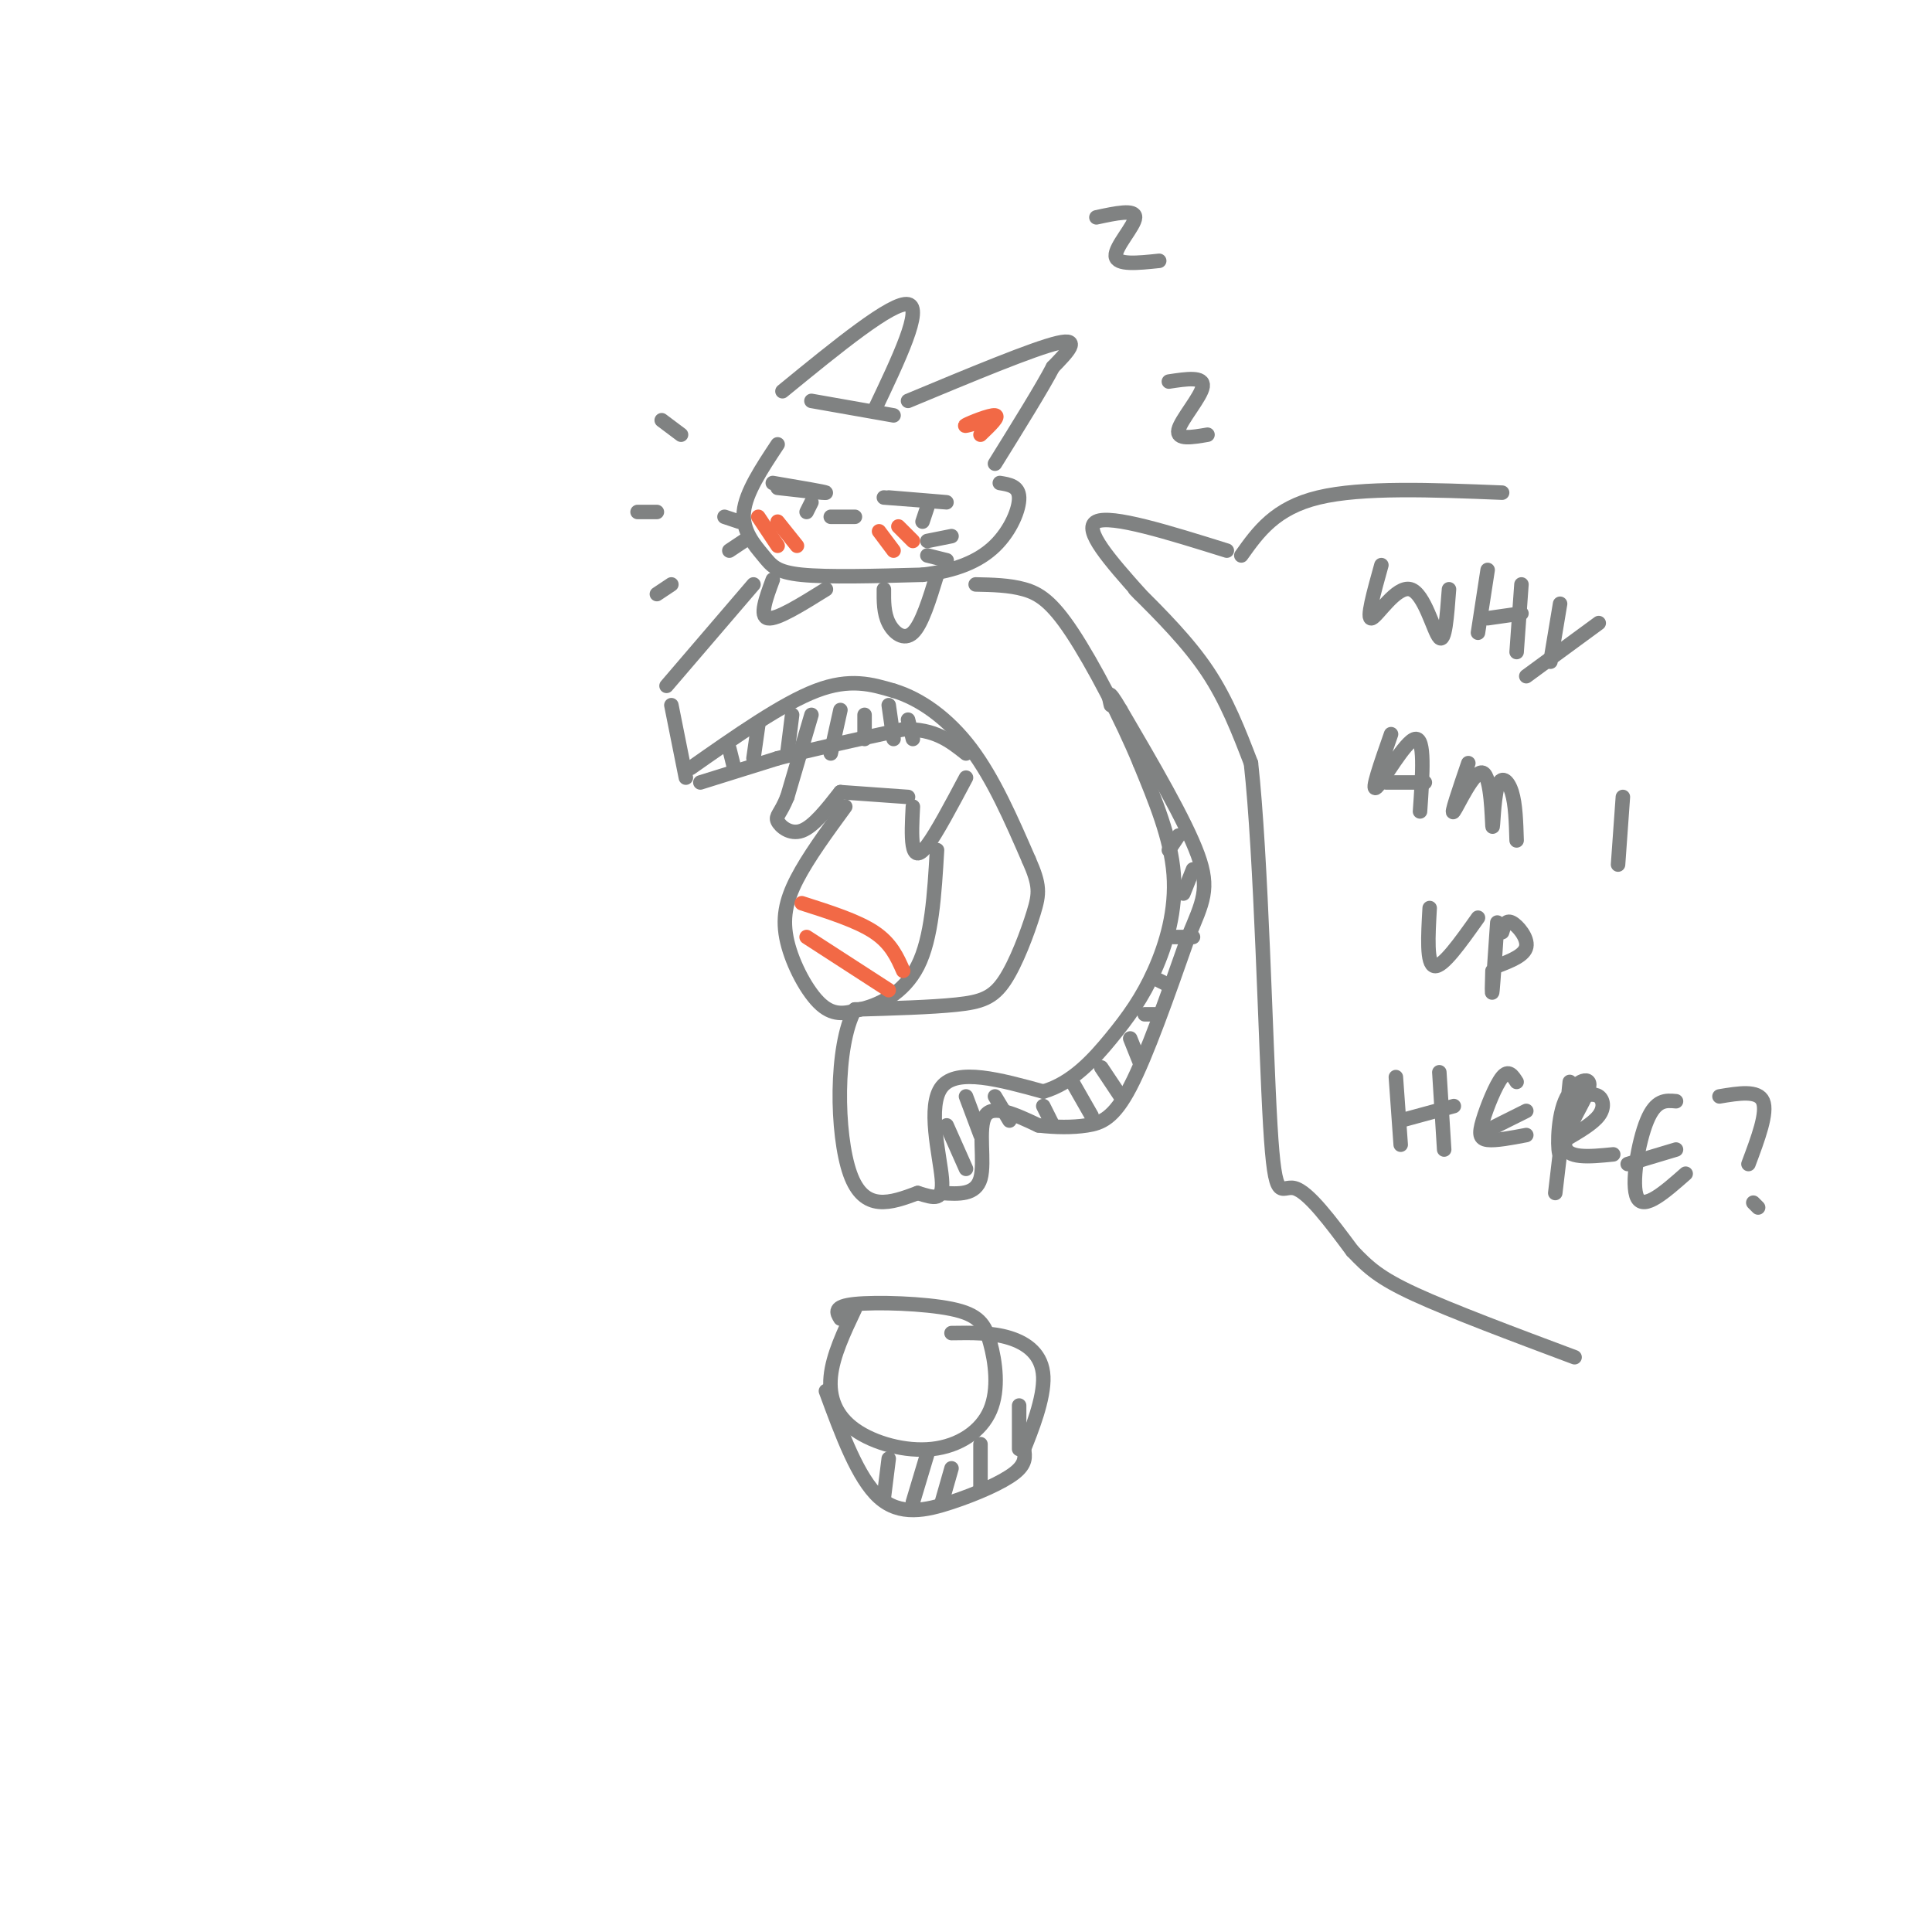 <svg viewBox='0 0 400 400' version='1.1' xmlns='http://www.w3.org/2000/svg' xmlns:xlink='http://www.w3.org/1999/xlink'><g fill='none' stroke='rgb(128,130,130)' stroke-width='3' stroke-linecap='round' stroke-linejoin='round'><path d='M188,83c13.000,-5.417 26.000,-10.833 31,-12c5.000,-1.167 2.000,1.917 -1,5'/><path d='M218,76c-2.167,4.167 -7.083,12.083 -12,20'/><path d='M185,86c0.000,0.000 -17.000,-3.000 -17,-3'/><path d='M162,81c11.417,-9.333 22.833,-18.667 26,-18c3.167,0.667 -1.917,11.333 -7,22'/><path d='M161,92c-3.321,5.018 -6.643,10.036 -7,14c-0.357,3.964 2.250,6.875 4,9c1.750,2.125 2.643,3.464 8,4c5.357,0.536 15.179,0.268 25,0'/><path d='M191,119c6.917,-0.798 11.708,-2.792 15,-6c3.292,-3.208 5.083,-7.631 5,-10c-0.083,-2.369 -2.042,-2.685 -4,-3'/><path d='M160,120c-1.417,3.833 -2.833,7.667 -1,8c1.833,0.333 6.917,-2.833 12,-6'/><path d='M183,122c-0.022,2.467 -0.044,4.933 1,7c1.044,2.067 3.156,3.733 5,2c1.844,-1.733 3.422,-6.867 5,-12'/><path d='M161,101c5.083,0.583 10.167,1.167 10,1c-0.167,-0.167 -5.583,-1.083 -11,-2'/><path d='M184,103c6.083,0.500 12.167,1.000 12,1c-0.167,0.000 -6.583,-0.500 -13,-1'/><path d='M172,107c0.000,0.000 5.000,0.000 5,0'/><path d='M192,112c0.000,0.000 5.000,-1.000 5,-1'/><path d='M192,115c0.000,0.000 4.000,1.000 4,1'/><path d='M153,108c0.000,0.000 -3.000,-1.000 -3,-1'/><path d='M154,112c0.000,0.000 -3.000,2.000 -3,2'/><path d='M156,121c0.000,0.000 -18.000,21.000 -18,21'/><path d='M139,146c0.000,0.000 3.000,15.000 3,15'/><path d='M143,159c9.500,-6.667 19.000,-13.333 26,-16c7.000,-2.667 11.500,-1.333 16,0'/><path d='M185,143c5.511,1.644 11.289,5.756 16,12c4.711,6.244 8.356,14.622 12,23'/><path d='M213,178c2.354,5.278 2.239,6.971 1,11c-1.239,4.029 -3.603,10.392 -6,14c-2.397,3.608 -4.828,4.459 -10,5c-5.172,0.541 -13.086,0.770 -21,1'/><path d='M177,209c-4.111,7.533 -3.889,25.867 -1,34c2.889,8.133 8.444,6.067 14,4'/><path d='M190,247c3.548,1.083 5.417,1.792 5,-3c-0.417,-4.792 -3.119,-15.083 0,-19c3.119,-3.917 12.060,-1.458 21,1'/><path d='M216,226c5.960,-1.734 10.360,-6.568 14,-11c3.640,-4.432 6.518,-8.463 9,-14c2.482,-5.537 4.566,-12.582 4,-20c-0.566,-7.418 -3.783,-15.209 -7,-23'/><path d='M236,158c-3.774,-9.143 -9.708,-20.500 -14,-27c-4.292,-6.500 -6.940,-8.143 -10,-9c-3.060,-0.857 -6.530,-0.929 -10,-1'/><path d='M168,148c0.000,0.000 -5.000,17.000 -5,17'/><path d='M163,165c-1.429,3.548 -2.500,3.917 -2,5c0.500,1.083 2.571,2.881 5,2c2.429,-0.881 5.214,-4.440 8,-8'/><path d='M174,164c0.000,0.000 14.000,1.000 14,1'/><path d='M189,167c-0.156,3.067 -0.311,6.133 0,8c0.311,1.867 1.089,2.533 3,0c1.911,-2.533 4.956,-8.267 8,-14'/><path d='M175,167c-3.839,5.250 -7.679,10.500 -10,15c-2.321,4.500 -3.125,8.250 -2,13c1.125,4.750 4.179,10.500 7,13c2.821,2.500 5.411,1.750 8,1'/><path d='M178,209c3.733,-0.778 9.067,-3.222 12,-9c2.933,-5.778 3.467,-14.889 4,-24'/><path d='M177,271c-2.290,4.831 -4.580,9.662 -5,14c-0.420,4.338 1.029,8.182 5,11c3.971,2.818 10.464,4.609 16,4c5.536,-0.609 10.116,-3.619 12,-8c1.884,-4.381 1.072,-10.133 0,-14c-1.072,-3.867 -2.404,-5.849 -8,-7c-5.596,-1.151 -15.456,-1.472 -20,-1c-4.544,0.472 -3.772,1.736 -3,3'/><path d='M195,247c3.511,0.222 7.022,0.444 8,-3c0.978,-3.444 -0.578,-10.556 1,-13c1.578,-2.444 6.289,-0.222 11,2'/><path d='M215,233c3.571,0.417 7.000,0.458 10,0c3.000,-0.458 5.571,-1.417 9,-8c3.429,-6.583 7.714,-18.792 12,-31'/><path d='M246,194c3.022,-7.267 4.578,-9.933 2,-17c-2.578,-7.067 -9.289,-18.533 -16,-30'/><path d='M232,147c-3.000,-5.167 -2.500,-3.083 -2,-1'/><path d='M196,233c0.000,0.000 4.000,9.000 4,9'/><path d='M200,227c0.000,0.000 3.000,8.000 3,8'/><path d='M206,227c0.000,0.000 3.000,5.000 3,5'/><path d='M216,229c0.000,0.000 2.000,4.000 2,4'/><path d='M222,224c0.000,0.000 4.000,7.000 4,7'/><path d='M228,221c0.000,0.000 4.000,6.000 4,6'/><path d='M234,215c0.000,0.000 2.000,5.000 2,5'/><path d='M145,162c0.000,0.000 16.000,-5.000 16,-5'/><path d='M161,157c7.000,-1.833 16.500,-3.917 26,-6'/><path d='M187,151c6.500,-0.167 9.750,2.417 13,5'/><path d='M151,155c0.000,0.000 1.000,4.000 1,4'/><path d='M157,150c0.000,0.000 -1.000,7.000 -1,7'/><path d='M164,148c0.000,0.000 -1.000,8.000 -1,8'/><path d='M174,147c0.000,0.000 -2.000,9.000 -2,9'/><path d='M179,148c0.000,0.000 0.000,5.000 0,5'/><path d='M184,146c0.000,0.000 1.000,7.000 1,7'/><path d='M188,149c0.000,0.000 1.000,4.000 1,4'/><path d='M171,288c3.327,9.036 6.655,18.071 11,22c4.345,3.929 9.708,2.750 15,1c5.292,-1.750 10.512,-4.071 13,-6c2.488,-1.929 2.244,-3.464 2,-5'/><path d='M212,300c1.488,-3.702 4.208,-10.458 4,-15c-0.208,-4.542 -3.345,-6.869 -7,-8c-3.655,-1.131 -7.827,-1.065 -12,-1'/><path d='M184,302c0.000,0.000 -1.000,8.000 -1,8'/><path d='M192,301c0.000,0.000 -3.000,10.000 -3,10'/><path d='M197,304c0.000,0.000 -2.000,7.000 -2,7'/><path d='M203,299c0.000,0.000 0.000,9.000 0,9'/><path d='M211,291c0.000,0.000 0.000,9.000 0,9'/></g>
<g fill='none' stroke='rgb(242,105,70)' stroke-width='3' stroke-linecap='round' stroke-linejoin='round'><path d='M157,107c0.000,0.000 4.000,6.000 4,6'/><path d='M161,108c0.000,0.000 4.000,5.000 4,5'/><path d='M182,110c0.000,0.000 3.000,4.000 3,4'/><path d='M186,109c0.000,0.000 3.000,3.000 3,3'/><path d='M166,187c5.750,1.833 11.500,3.667 15,6c3.500,2.333 4.750,5.167 6,8'/><path d='M167,194c0.000,0.000 17.000,11.000 17,11'/><path d='M204,87c-2.422,0.733 -4.844,1.467 -4,1c0.844,-0.467 4.956,-2.133 6,-2c1.044,0.133 -0.978,2.067 -3,4'/></g>
<g fill='none' stroke='rgb(128,130,130)' stroke-width='3' stroke-linecap='round' stroke-linejoin='round'><path d='M242,79c3.644,-0.556 7.289,-1.111 7,1c-0.289,2.111 -4.511,6.889 -5,9c-0.489,2.111 2.756,1.556 6,1'/><path d='M227,45c4.022,-0.867 8.044,-1.733 8,0c-0.044,1.733 -4.156,6.067 -4,8c0.156,1.933 4.578,1.467 9,1'/><path d='M141,90c0.000,0.000 -4.000,-3.000 -4,-3'/><path d='M136,106c0.000,0.000 -4.000,0.000 -4,0'/><path d='M139,121c0.000,0.000 -3.000,2.000 -3,2'/><path d='M286,117c-1.583,5.685 -3.167,11.369 -2,11c1.167,-0.369 5.083,-6.792 8,-6c2.917,0.792 4.833,8.798 6,10c1.167,1.202 1.583,-4.399 2,-10'/><path d='M308,118c0.000,0.000 -2.000,13.000 -2,13'/><path d='M315,121c0.000,0.000 -1.000,14.000 -1,14'/><path d='M308,128c0.000,0.000 7.000,-1.000 7,-1'/><path d='M323,125c0.000,0.000 -2.000,12.000 -2,12'/><path d='M331,129c0.000,0.000 -15.000,11.000 -15,11'/><path d='M288,152c-2.133,6.089 -4.267,12.178 -3,11c1.267,-1.178 5.933,-9.622 8,-10c2.067,-0.378 1.533,7.311 1,15'/><path d='M287,162c0.000,0.000 8.000,0.000 8,0'/><path d='M304,158c-1.889,5.529 -3.778,11.058 -3,10c0.778,-1.058 4.222,-8.703 6,-8c1.778,0.703 1.889,9.756 2,11c0.111,1.244 0.222,-5.319 1,-8c0.778,-2.681 2.222,-1.480 3,1c0.778,2.480 0.889,6.240 1,10'/><path d='M336,165c0.000,0.000 -1.000,14.000 -1,14'/><path d='M192,105c0.000,0.000 -1.000,3.000 -1,3'/><path d='M168,104c0.000,0.000 -1.000,2.000 -1,2'/><path d='M296,188c-0.333,5.833 -0.667,11.667 1,12c1.667,0.333 5.333,-4.833 9,-10'/><path d='M310,191c-0.417,6.167 -0.833,12.333 -1,14c-0.167,1.667 -0.083,-1.167 0,-4'/><path d='M311,193c0.378,-1.311 0.756,-2.622 2,-2c1.244,0.622 3.356,3.178 3,5c-0.356,1.822 -3.178,2.911 -6,4'/><path d='M289,223c0.000,0.000 1.000,14.000 1,14'/><path d='M298,222c0.000,0.000 1.000,16.000 1,16'/><path d='M290,232c0.000,0.000 11.000,-3.000 11,-3'/><path d='M314,224c-0.833,-1.315 -1.667,-2.631 -3,-1c-1.333,1.631 -3.167,6.208 -4,9c-0.833,2.792 -0.667,3.798 1,4c1.667,0.202 4.833,-0.399 8,-1'/><path d='M308,234c0.000,0.000 8.000,-4.000 8,-4'/><path d='M325,224c-0.751,7.402 -1.502,14.804 -2,15c-0.498,0.196 -0.742,-6.813 1,-11c1.742,-4.187 5.469,-5.550 5,-3c-0.469,2.550 -5.134,9.014 -5,12c0.134,2.986 5.067,2.493 10,2'/><path d='M347,228c-2.089,-0.200 -4.178,-0.400 -6,4c-1.822,4.400 -3.378,13.400 -2,16c1.378,2.600 5.689,-1.200 10,-5'/><path d='M337,241c0.000,0.000 10.000,-3.000 10,-3'/><path d='M356,227c4.000,-0.667 8.000,-1.333 9,1c1.000,2.333 -1.000,7.667 -3,13'/><path d='M364,250c0.000,0.000 -1.000,-1.000 -1,-1'/><path d='M236,123c-6.000,-6.750 -12.000,-13.500 -9,-15c3.000,-1.500 15.000,2.250 27,6'/><path d='M257,115c3.500,-4.917 7.000,-9.833 16,-12c9.000,-2.167 23.500,-1.583 38,-1'/><path d='M235,122c5.500,5.500 11.000,11.000 15,17c4.000,6.000 6.500,12.500 9,19'/><path d='M259,158c2.143,19.286 3.000,58.000 4,75c1.000,17.000 2.143,12.286 5,13c2.857,0.714 7.429,6.857 12,13'/><path d='M280,259c3.289,3.444 5.511,5.556 13,9c7.489,3.444 20.244,8.222 33,13'/><path d='M324,230c0.000,0.000 -2.000,17.000 -2,17'/><path d='M327,227c1.533,-0.333 3.067,-0.667 4,0c0.933,0.667 1.267,2.333 0,4c-1.267,1.667 -4.133,3.333 -7,5'/><path d='M244,173c0.000,0.000 -2.000,3.000 -2,3'/><path d='M247,180c0.000,0.000 -2.000,5.000 -2,5'/><path d='M243,194c0.000,0.000 4.000,0.000 4,0'/><path d='M240,203c0.000,0.000 2.000,1.000 2,1'/><path d='M237,210c0.000,0.000 2.000,0.000 2,0'/></g>
</svg>